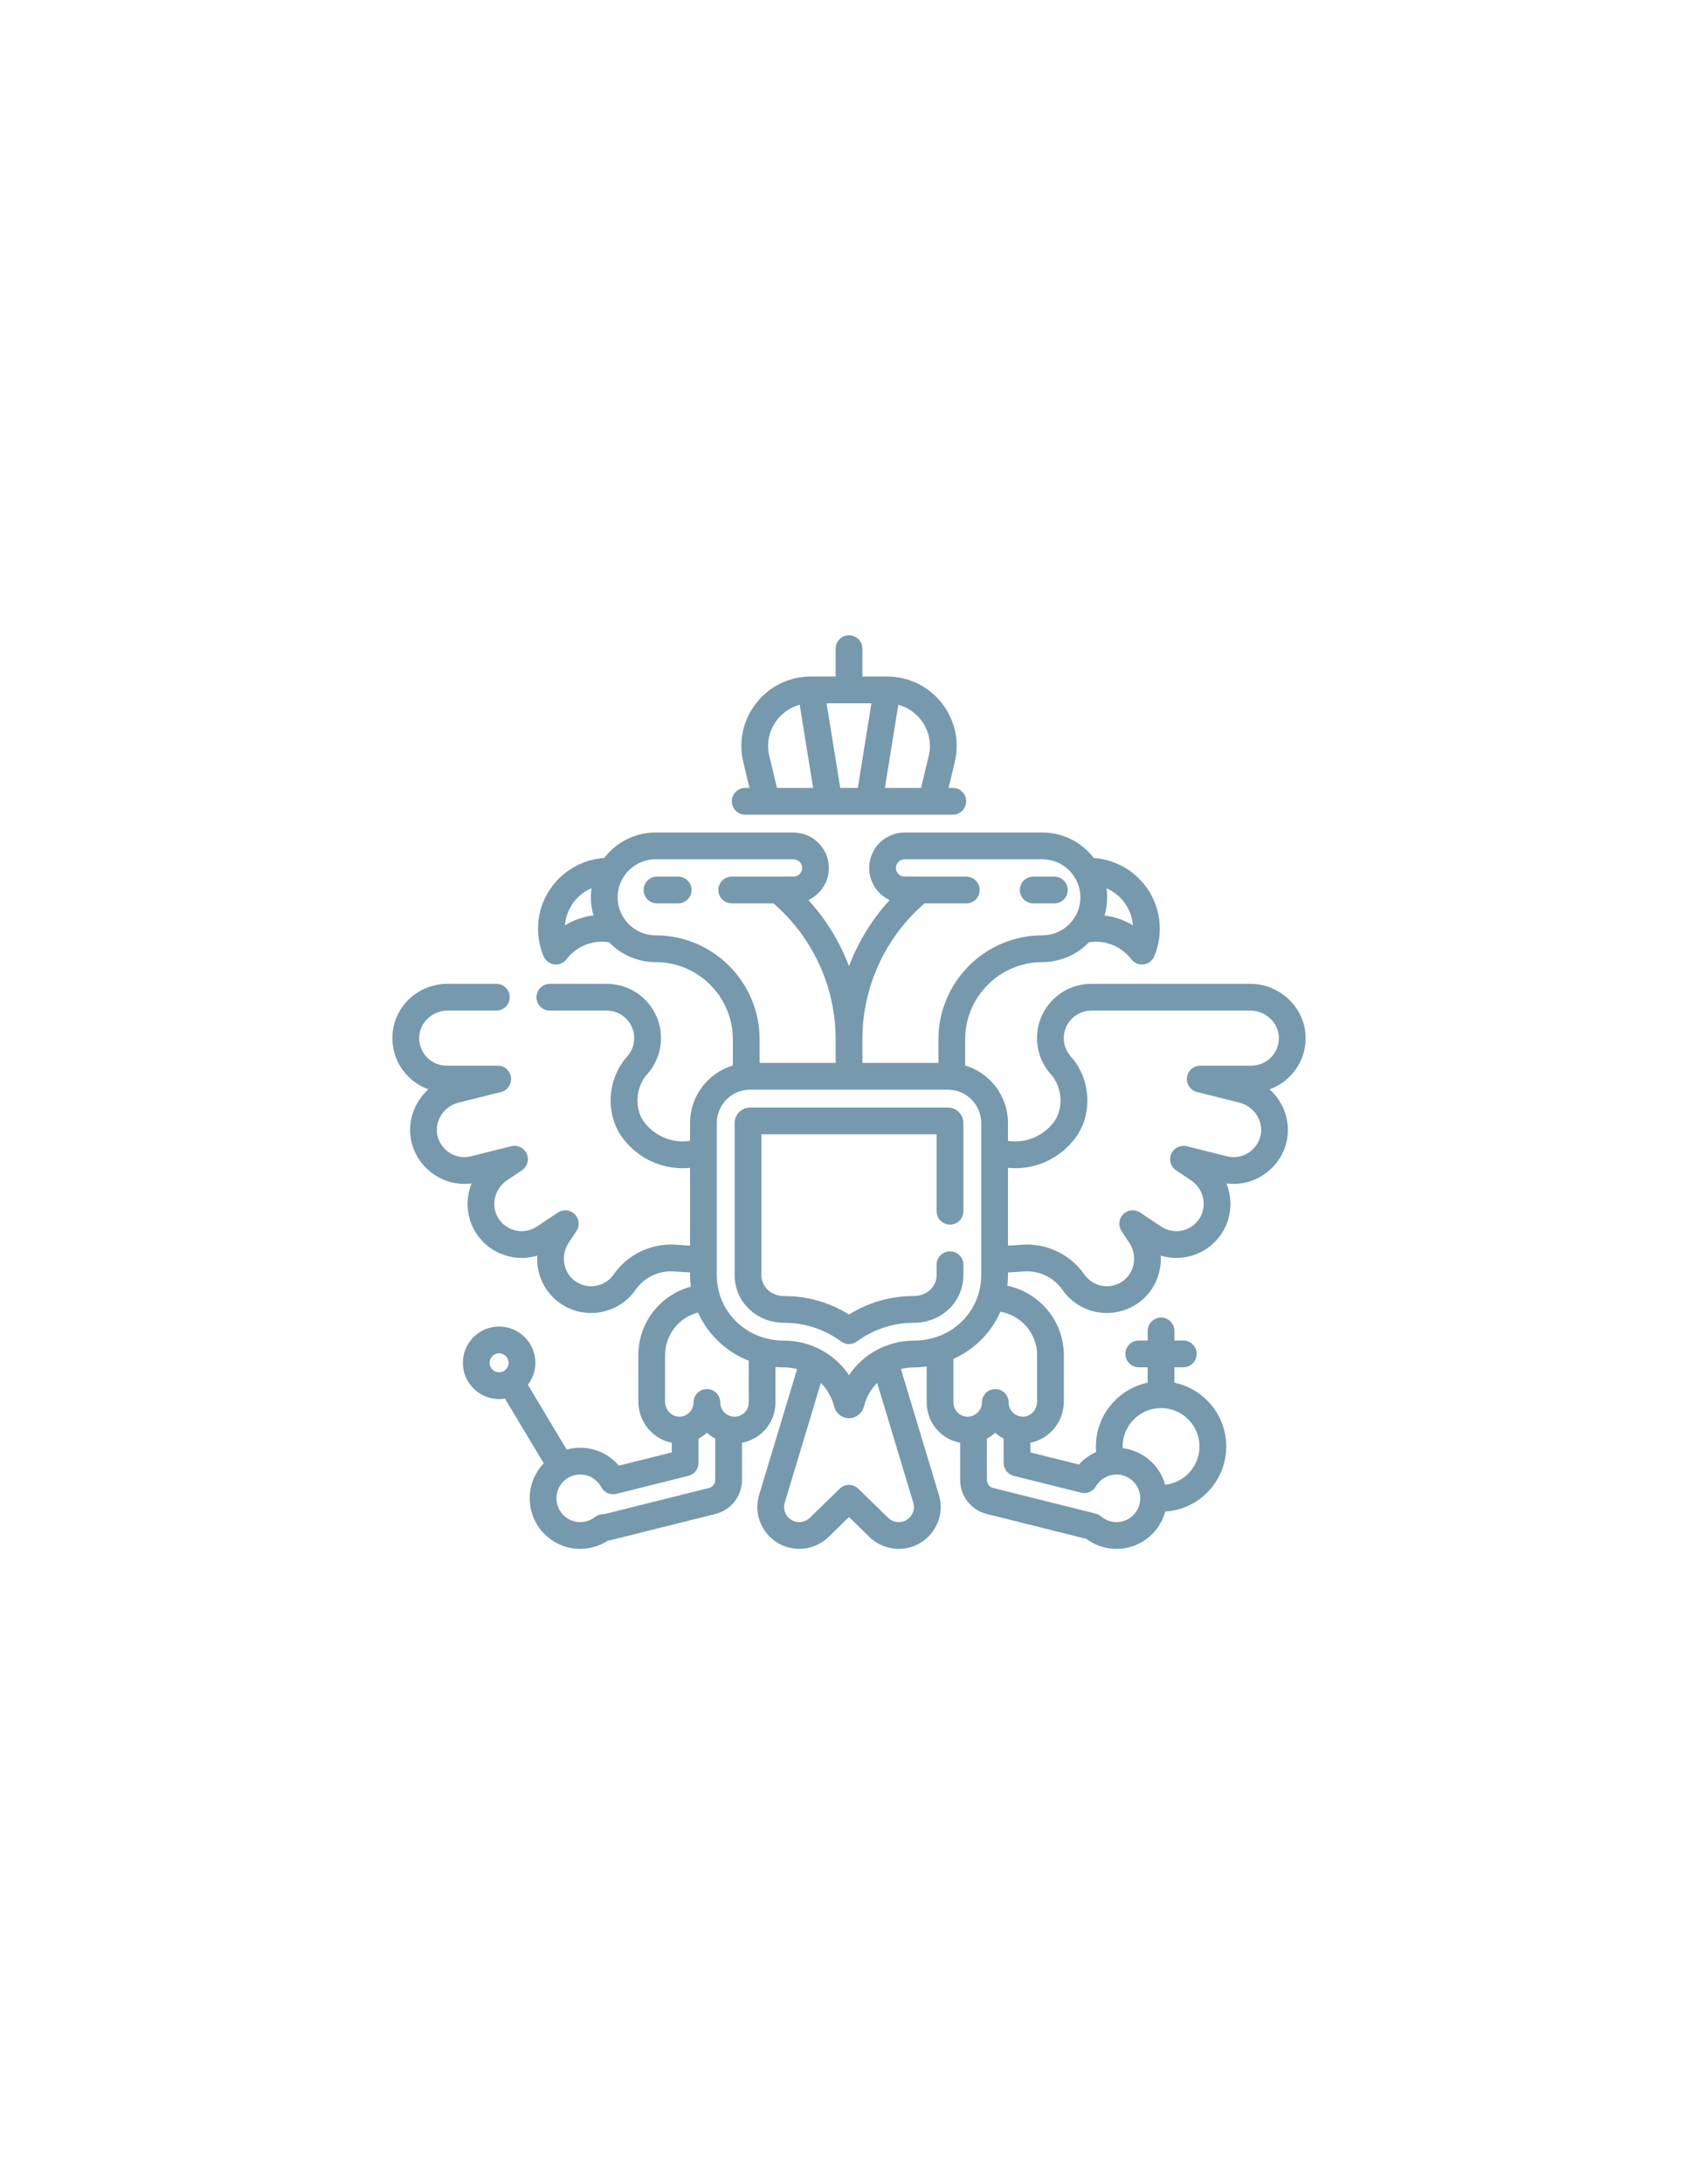 <?xml version="1.0" encoding="UTF-8"?> <svg xmlns="http://www.w3.org/2000/svg" width="238" height="306" viewBox="0 0 238 306" fill="none"> <path d="M95.056 122.812H92.091C91.056 122.812 90.216 123.652 90.216 124.687C90.216 125.723 91.056 126.562 92.091 126.562H95.056C96.091 126.562 96.931 125.723 96.931 124.687C96.931 123.652 96.091 122.812 95.056 122.812Z" fill="#7699AD"></path> <path d="M144.818 126.562H147.783C148.818 126.562 149.658 125.722 149.658 124.687C149.658 123.651 148.818 122.812 147.783 122.812H144.818C143.783 122.812 142.943 123.651 142.943 124.687C142.943 125.722 143.783 126.562 144.818 126.562Z" fill="#7699AD"></path> <path d="M182.995 145.165C182.849 141.122 179.376 137.833 175.254 137.833H152.963C150.932 137.833 149.022 138.624 147.584 140.062C146.147 141.5 145.355 143.41 145.355 145.44C145.355 147.323 146.05 149.129 147.309 150.526C148.95 152.351 149.102 155.442 147.646 157.286C147.616 157.322 147.586 157.359 147.556 157.398C146.013 159.296 143.652 160.18 141.283 159.831V157.336C141.283 153.534 138.75 150.314 135.283 149.27V145.615C135.283 139.646 140.138 134.79 146.105 134.79C148.666 134.79 150.981 133.723 152.633 132.012C152.7 132.001 152.773 131.991 152.856 131.98C155.046 131.705 157.229 132.625 158.56 134.382C158.917 134.853 159.472 135.124 160.054 135.124C160.13 135.124 160.207 135.12 160.284 135.11C160.948 135.028 161.517 134.599 161.779 133.984C162.46 132.384 162.705 130.619 162.487 128.877C161.89 124.147 158.008 120.53 153.318 120.206C151.657 118.037 149.043 116.634 146.105 116.634H126.794C124.056 116.634 121.829 118.861 121.829 121.599C121.829 122.925 122.345 124.171 123.283 125.109C123.699 125.525 124.176 125.858 124.695 126.1C122.211 128.819 120.288 131.961 119.002 135.357C117.715 131.961 115.792 128.819 113.308 126.1C113.827 125.858 114.304 125.525 114.72 125.109C115.658 124.172 116.174 122.925 116.174 121.599C116.174 118.861 113.947 116.634 111.209 116.634H91.898C88.961 116.634 86.347 118.036 84.687 120.204C79.984 120.516 76.088 124.138 75.489 128.879C75.271 130.619 75.516 132.384 76.197 133.984C76.459 134.599 77.028 135.028 77.692 135.11C77.769 135.12 77.846 135.124 77.922 135.124C78.505 135.124 79.06 134.853 79.417 134.382C80.747 132.625 82.933 131.705 85.116 131.979C85.216 131.992 85.3 132.005 85.376 132.018C87.028 133.725 89.34 134.79 91.898 134.79C97.865 134.79 102.72 139.646 102.72 145.615V149.27C99.254 150.312 96.72 153.532 96.72 157.333V159.831C94.349 160.181 91.985 159.296 90.443 157.396C90.414 157.359 90.385 157.323 90.354 157.287C88.897 155.443 89.05 152.352 90.69 150.527C91.95 149.129 92.644 147.322 92.644 145.44C92.644 143.409 91.853 141.499 90.415 140.062C88.978 138.624 87.068 137.833 85.037 137.833H77.073C76.037 137.833 75.198 138.672 75.198 139.708C75.198 140.743 76.037 141.583 77.073 141.583H85.037C86.067 141.583 87.035 141.984 87.764 142.713C88.493 143.443 88.895 144.411 88.895 145.44C88.895 146.393 88.543 147.309 87.903 148.019C85.01 151.236 84.804 156.34 87.434 159.638C87.442 159.649 87.452 159.661 87.461 159.672L87.488 159.705C87.497 159.717 87.507 159.728 87.516 159.74C89.568 162.281 92.558 163.665 95.686 163.665C96.029 163.665 96.374 163.647 96.72 163.613V174.511C95.86 174.479 94.954 174.366 94.059 174.356C90.912 174.356 87.937 175.877 86.103 178.425C86.09 178.444 86.077 178.462 86.065 178.481C85.348 179.556 84.146 180.198 82.85 180.198C82.081 180.198 81.337 179.97 80.696 179.536C78.944 178.354 78.509 175.904 79.727 174.076L80.795 172.476C81.291 171.733 81.193 170.743 80.561 170.11C79.929 169.478 78.939 169.38 78.196 169.876L75.26 171.832C74.622 172.257 73.884 172.481 73.126 172.481C71.812 172.481 70.6 171.825 69.885 170.726C68.738 168.965 69.278 166.549 71.088 165.341L73.158 163.961C73.917 163.455 74.202 162.477 73.833 161.643C73.464 160.809 72.548 160.361 71.663 160.583L66.021 161.994C65.705 162.072 65.387 162.112 65.076 162.112C63.287 162.112 61.706 160.84 61.316 159.087C60.866 157.066 62.191 154.999 64.268 154.479L70.218 152.991C71.137 152.761 71.74 151.883 71.624 150.943C71.508 150.003 70.71 149.297 69.763 149.297H62.608C61.552 149.297 60.566 148.879 59.832 148.118C59.099 147.358 58.715 146.357 58.752 145.301C58.827 143.251 60.618 141.583 62.746 141.583H69.573C70.608 141.583 71.448 140.743 71.448 139.708C71.448 138.672 70.608 137.833 69.573 137.833H62.746C58.554 137.833 55.154 141.053 55.005 145.166C54.931 147.251 55.687 149.224 57.134 150.722C57.964 151.582 58.957 152.22 60.046 152.608C58.055 154.405 57.048 157.172 57.656 159.901C58.424 163.355 61.544 165.861 65.076 165.861C65.417 165.861 65.76 165.838 66.103 165.791C65.201 168.029 65.353 170.638 66.742 172.772C68.153 174.938 70.539 176.231 73.126 176.231C73.868 176.231 74.599 176.123 75.301 175.912C75.159 178.515 76.323 181.109 78.597 182.643C79.858 183.497 81.328 183.948 82.85 183.948C85.39 183.948 87.747 182.694 89.163 180.593C90.296 179.035 92.124 178.106 94.059 178.106C94.957 178.133 95.866 178.236 96.721 178.266V178.63C96.721 179.182 96.759 179.728 96.827 180.266C92.566 181.404 89.471 185.275 89.471 189.87V196.352C89.471 199.201 91.5 201.61 94.158 202.123V203.48L86.741 205.333C85.411 203.758 83.445 202.824 81.332 202.824C80.679 202.824 80.041 202.914 79.43 203.083L73.991 194.006C74.646 193.15 75.04 192.084 75.04 190.926C75.04 188.124 72.761 185.845 69.959 185.845C67.157 185.845 64.878 188.124 64.878 190.926C64.878 193.728 67.157 196.007 69.959 196.007C70.237 196.007 70.509 195.979 70.775 195.935L76.213 205.012C74.945 206.338 74.247 208.071 74.247 209.909C74.247 211.8 74.983 213.578 76.321 214.92C77.658 216.257 79.438 216.994 81.331 216.994C82.139 216.994 82.932 216.857 83.693 216.588C84.228 216.397 84.736 216.145 85.208 215.835C85.39 215.81 85.57 215.775 85.748 215.731L100.272 212.104C102.47 211.558 104.005 209.593 104.005 207.327V202.126C105.138 201.917 106.182 201.374 107.015 200.541C108.098 199.454 108.694 198.012 108.694 196.48V191.515C109.092 191.55 109.494 191.57 109.898 191.57C110.527 191.57 111.139 191.651 111.725 191.803L106.407 209.424C106.239 209.979 106.155 210.552 106.155 211.127C106.155 214.362 108.79 216.994 112.029 216.994C113.569 216.994 115.025 216.403 116.13 215.327L119.001 212.528L121.873 215.328C122.958 216.392 124.458 216.999 125.974 216.995C127.85 216.995 129.569 216.13 130.688 214.623C131.808 213.116 132.138 211.22 131.596 209.423L126.278 191.802C126.863 191.651 127.474 191.57 128.1 191.57C128.704 191.569 129.301 191.527 129.889 191.449V196.48C129.889 198.012 130.485 199.454 131.57 200.543C132.402 201.375 133.445 201.917 134.579 202.126V207.327C134.579 209.594 136.114 211.558 138.309 212.104L152.256 215.587C153.475 216.498 154.96 216.994 156.488 216.994C158.381 216.994 160.161 216.258 161.5 214.918C162.388 214.029 163.008 212.945 163.326 211.764C165.545 211.623 167.611 210.695 169.196 209.11C170.921 207.384 171.872 205.091 171.872 202.652C171.872 200.211 170.921 197.917 169.197 196.196C167.924 194.92 166.339 194.069 164.613 193.711V191.552H165.86C166.896 191.552 167.735 190.712 167.735 189.677C167.735 188.641 166.896 187.802 165.86 187.802H164.613V186.46C164.613 185.424 163.774 184.585 162.738 184.585C161.703 184.585 160.863 185.424 160.863 186.46V187.802H159.616C158.58 187.802 157.741 188.641 157.741 189.677C157.741 190.712 158.58 191.552 159.616 191.552H160.863V193.712C156.724 194.58 153.605 198.258 153.605 202.653C153.605 202.913 153.619 203.171 153.641 203.428C152.725 203.833 151.897 204.428 151.221 205.179L144.426 203.481V202.124C147.084 201.612 149.115 199.202 149.115 196.353V189.871C149.115 185.08 145.71 181.07 141.193 180.134C141.251 179.636 141.283 179.132 141.283 178.623V178.266C142.137 178.237 143.043 178.133 143.941 178.106C145.876 178.106 147.704 179.035 148.837 180.593C150.253 182.695 152.61 183.949 155.15 183.949C156.672 183.949 158.143 183.497 159.401 182.646C161.676 181.111 162.841 178.516 162.699 175.913C163.401 176.123 164.132 176.232 164.875 176.232C167.461 176.232 169.847 174.939 171.258 172.772C172.647 170.639 172.8 168.03 171.898 165.792C172.24 165.839 172.583 165.862 172.925 165.862C176.456 165.862 179.577 163.356 180.344 159.903C180.952 157.173 179.944 154.406 177.954 152.609C179.043 152.221 180.037 151.583 180.866 150.723C182.313 149.224 183.069 147.251 182.995 145.165ZM158.767 129.345C158.779 129.442 158.789 129.538 158.796 129.635C157.588 128.901 156.231 128.429 154.819 128.257C155.056 127.449 155.185 126.595 155.185 125.711C155.185 125.283 155.153 124.863 155.096 124.451C157.041 125.302 158.487 127.124 158.767 129.345ZM129.585 126.562H135.442C136.478 126.562 137.317 125.722 137.317 124.687C137.317 123.651 136.478 122.812 135.442 122.812L126.794 122.811C126.468 122.811 126.163 122.685 125.935 122.458C125.706 122.228 125.579 121.923 125.579 121.598C125.579 120.928 126.124 120.383 126.794 120.383H146.106C149.044 120.383 151.435 122.773 151.435 125.711C151.435 128.649 149.044 131.04 146.106 131.04C138.071 131.04 131.534 137.578 131.534 145.615V148.913H120.877V145.615C120.877 138.28 124.042 131.374 129.585 126.562ZM79.181 129.635C79.188 129.539 79.198 129.443 79.21 129.347C79.492 127.114 80.951 125.284 82.91 124.439C82.851 124.855 82.819 125.279 82.819 125.711C82.819 126.594 82.948 127.446 83.184 128.254C81.763 128.423 80.397 128.896 79.181 129.635ZM91.898 131.041C88.96 131.041 86.569 128.65 86.569 125.711C86.569 122.773 88.96 120.384 91.898 120.384H111.21C111.88 120.384 112.425 120.929 112.425 121.599C112.425 121.923 112.299 122.228 112.069 122.458C111.841 122.685 111.536 122.811 111.21 122.811L102.562 122.812C101.526 122.812 100.687 123.651 100.687 124.687C100.687 125.722 101.526 126.562 102.562 126.562H108.419C113.961 131.374 117.127 138.28 117.127 145.615V148.914H106.47V145.615C106.47 137.579 99.933 131.041 91.898 131.041ZM68.628 190.926C68.628 190.192 69.225 189.595 69.959 189.595C70.692 189.595 71.29 190.193 71.29 190.926C71.29 191.66 70.692 192.258 69.959 192.258C69.225 192.258 68.628 191.66 68.628 190.926ZM99.366 208.465L84.835 212.094C84.741 212.117 84.647 212.129 84.546 212.129C84.126 212.129 83.718 212.27 83.388 212.53C83.1 212.756 82.779 212.933 82.437 213.055C82.082 213.18 81.71 213.244 81.331 213.244C80.439 213.244 79.601 212.898 78.974 212.27C78.344 211.638 77.996 210.8 77.996 209.909C77.996 209.019 78.344 208.181 78.972 207.55C79.601 206.921 80.439 206.575 81.331 206.575C82.567 206.575 83.696 207.254 84.278 208.348C84.682 209.108 85.553 209.495 86.388 209.286L96.487 206.764C97.322 206.555 97.908 205.805 97.908 204.945V201.551C98.328 201.327 98.725 201.053 99.084 200.724C99.437 201.046 99.831 201.32 100.255 201.547V207.327C100.255 207.867 99.891 208.335 99.366 208.465ZM104.945 196.48C104.945 197.013 104.737 197.515 104.362 197.892C103.986 198.268 103.484 198.475 102.95 198.475C101.852 198.475 100.958 197.58 100.958 196.48C100.958 195.444 100.118 194.605 99.083 194.605C98.047 194.605 97.208 195.444 97.208 196.48C97.208 197.019 96.996 197.524 96.612 197.902C96.226 198.281 95.721 198.485 95.176 198.475C94.098 198.455 93.221 197.503 93.221 196.352V189.87C93.221 186.995 95.164 184.576 97.835 183.879C98.49 185.343 99.422 186.686 100.61 187.839C101.869 189.061 103.341 190.002 104.945 190.634V196.48ZM127.678 212.387C127.273 212.932 126.652 213.244 125.974 213.244C125.428 213.246 124.882 213.026 124.491 212.642L120.311 208.567C119.583 207.857 118.421 207.857 117.693 208.567L113.515 212.641C113.115 213.03 112.587 213.245 112.03 213.245C110.858 213.245 109.905 212.295 109.905 211.127C109.905 210.919 109.936 210.71 109.997 210.506L115.058 193.736C115.939 194.632 116.595 195.761 116.915 197.049C117.154 198.011 118.012 198.684 119.002 198.684C119.991 198.684 120.849 198.012 121.089 197.049C121.409 195.761 122.065 194.632 122.945 193.735L128.006 210.506C128.203 211.156 128.083 211.842 127.678 212.387ZM128.098 187.819C124.362 187.822 120.995 189.693 119.002 192.649C117.008 189.693 113.639 187.822 109.901 187.819C104.613 187.817 100.471 183.781 100.471 178.63V157.333C100.471 154.758 102.565 152.664 105.14 152.664H132.862C135.438 152.664 137.534 154.76 137.534 157.336V178.622C137.534 183.775 133.389 187.815 128.098 187.819ZM162.737 197.268C164.176 197.268 165.528 197.828 166.545 198.847C167.562 199.862 168.122 201.214 168.122 202.652C168.122 204.089 167.562 205.441 166.544 206.459C165.664 207.338 164.533 207.874 163.312 208.003C162.989 206.842 162.374 205.777 161.498 204.899C160.369 203.77 158.925 203.071 157.363 202.88C157.36 202.804 157.355 202.729 157.355 202.652C157.355 199.683 159.77 197.268 162.737 197.268ZM151.528 209.121C152.339 209.324 153.186 208.965 153.605 208.241C154.2 207.213 155.305 206.574 156.488 206.574C157.38 206.574 158.218 206.921 158.845 207.548C159.475 208.18 159.822 209.019 159.822 209.909C159.822 210.8 159.475 211.638 158.847 212.268C158.218 212.898 157.38 213.244 156.488 213.244C155.685 213.244 154.937 212.967 154.325 212.443C154.104 212.254 153.842 212.118 153.56 212.048L139.216 208.465C138.693 208.335 138.329 207.867 138.329 207.327V201.548C138.753 201.321 139.148 201.046 139.501 200.725C139.86 201.053 140.256 201.326 140.676 201.55V204.945C140.676 205.805 141.262 206.555 142.096 206.764L151.528 209.121ZM145.366 189.87V196.353C145.366 197.503 144.487 198.455 143.411 198.475C142.872 198.482 142.359 198.282 141.974 197.904C141.59 197.526 141.378 197.02 141.378 196.48C141.378 195.445 140.539 194.605 139.503 194.605C138.468 194.605 137.628 195.445 137.628 196.48C137.628 197.58 136.733 198.475 135.633 198.475C135.099 198.475 134.598 198.268 134.224 197.894C133.846 197.515 133.638 197.013 133.638 196.48V190.387C135.017 189.765 136.287 188.908 137.393 187.835C138.61 186.653 139.56 185.273 140.217 183.766C143.136 184.265 145.366 186.811 145.366 189.87ZM178.168 148.118C177.434 148.878 176.448 149.297 175.392 149.297H168.237C167.29 149.297 166.492 150.003 166.376 150.943C166.261 151.883 166.864 152.761 167.782 152.991L173.731 154.478C175.81 154.999 177.134 157.066 176.684 159.087C176.294 160.84 174.713 162.112 172.925 162.112C172.613 162.112 172.296 162.072 171.984 161.995L166.337 160.583C165.453 160.361 164.537 160.809 164.168 161.643C163.799 162.477 164.083 163.456 164.842 163.962L166.912 165.341C168.722 166.549 169.262 168.965 168.116 170.725C167.4 171.825 166.188 172.481 164.875 172.481C164.117 172.481 163.379 172.257 162.742 171.833L159.805 169.876C159.061 169.38 158.071 169.479 157.439 170.111C156.808 170.743 156.71 171.733 157.206 172.477L158.272 174.076C159.491 175.905 159.057 178.354 157.302 179.538C156.663 179.97 155.92 180.198 155.15 180.198C153.854 180.198 152.652 179.556 151.935 178.481C151.923 178.462 151.91 178.444 151.897 178.425C150.062 175.877 147.088 174.356 143.941 174.356C143.046 174.366 142.143 174.479 141.283 174.511V163.614C144.775 163.954 148.206 162.558 150.484 159.74C150.494 159.728 150.503 159.716 150.513 159.703L150.538 159.673C150.548 159.662 150.557 159.65 150.566 159.638C153.196 156.341 152.99 151.237 150.096 148.017C149.457 147.309 149.105 146.393 149.105 145.44C149.105 144.411 149.507 143.443 150.236 142.713C150.965 141.984 151.934 141.583 152.963 141.583H175.254C177.382 141.583 179.174 143.25 179.248 145.299C179.285 146.357 178.902 147.358 178.168 148.118Z" fill="#7699AD"></path> <path d="M135.032 177.188C135.032 176.153 134.193 175.313 133.157 175.313C132.122 175.313 131.282 176.153 131.282 177.188V178.623C131.282 180.275 129.881 181.569 128.093 181.571C124.843 181.571 121.726 182.462 119.001 184.16C116.275 182.462 113.156 181.571 109.905 181.571C108.09 181.569 106.721 180.305 106.721 178.631V158.914H131.282V169.689C131.282 170.724 132.122 171.564 133.157 171.564C134.193 171.564 135.032 170.724 135.032 169.689V157.337C135.032 156.139 134.059 155.164 132.863 155.164H105.139C103.944 155.164 102.972 156.138 102.972 157.334V178.631C102.972 182.379 106.016 185.317 109.904 185.321C112.803 185.321 115.564 186.224 117.891 187.934C118.221 188.177 118.611 188.298 119.001 188.298C119.391 188.298 119.781 188.176 120.111 187.934C122.437 186.224 125.198 185.321 128.095 185.321C131.985 185.317 135.033 182.375 135.033 178.623L135.032 177.188Z" fill="#7699AD"></path> <path d="M104.451 114.135H133.553C134.588 114.135 135.428 113.295 135.428 112.26C135.428 111.224 134.589 110.385 133.553 110.385H132.956L133.819 106.795C134.52 103.875 133.856 100.848 131.997 98.49C130.138 96.132 127.349 94.779 124.346 94.779H120.877V90.875C120.877 89.84 120.038 89 119.002 89C117.966 89 117.127 89.84 117.127 90.875V94.779H113.658C110.655 94.779 107.866 96.132 106.007 98.49C104.148 100.848 103.484 103.876 104.186 106.796L105.048 110.385H104.451C103.415 110.385 102.576 111.225 102.576 112.26C102.576 113.296 103.415 114.135 104.451 114.135ZM122.145 98.529L120.235 110.385H117.769L115.859 98.529H122.145ZM129.052 100.811C130.195 102.262 130.604 104.124 130.172 105.92L129.1 110.385H124.033L125.91 98.736C127.14 99.066 128.24 99.782 129.052 100.811ZM107.832 105.92C107.4 104.124 107.809 102.262 108.952 100.811C109.764 99.782 110.864 99.066 112.094 98.736L113.971 110.385H108.904L107.832 105.92Z" fill="#7699AD"></path> </svg> 